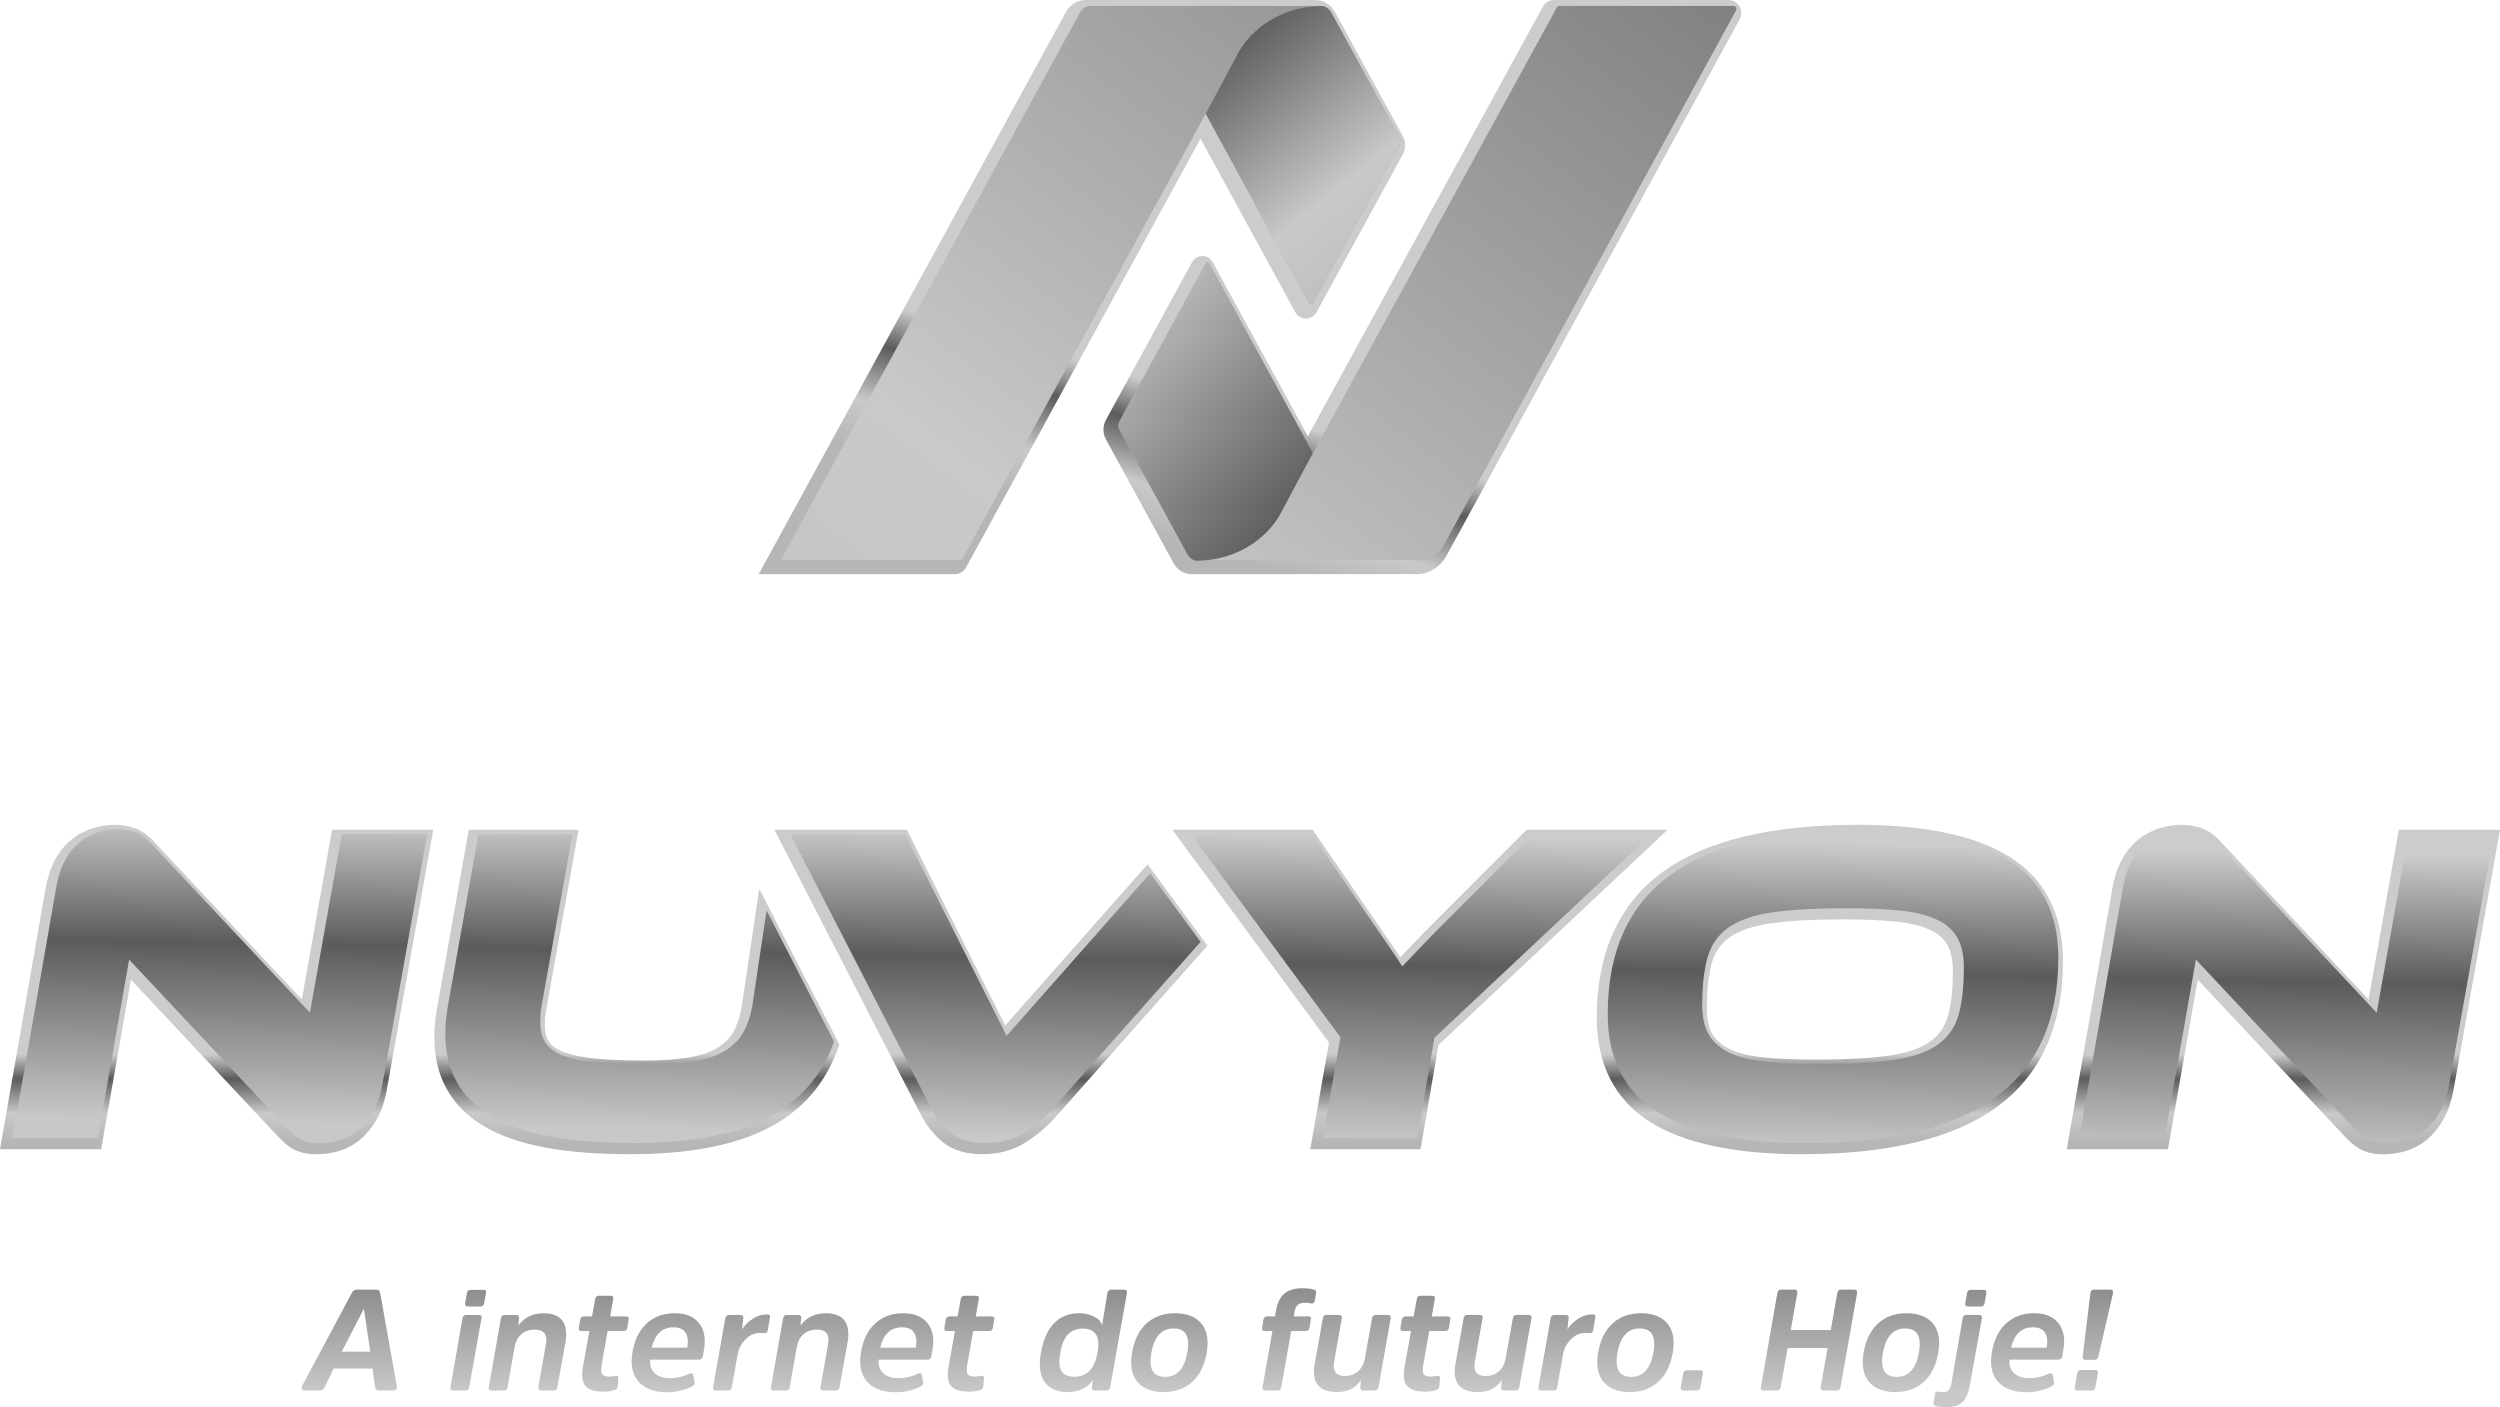 <?xml version="1.0" encoding="UTF-8"?>
<svg xmlns="http://www.w3.org/2000/svg" xmlns:xlink="http://www.w3.org/1999/xlink" id="Layer_2" data-name="Layer 2" viewBox="0 0 1119.84 630.31">
  <defs>
    <style>
      .cls-1 {
        fill: url(#linear-gradient-15);
      }

      .cls-2 {
        fill: url(#linear-gradient-13);
      }

      .cls-3 {
        fill: url(#linear-gradient-28);
      }

      .cls-4 {
        fill: url(#linear-gradient-2);
      }

      .cls-5 {
        fill: url(#linear-gradient-25);
      }

      .cls-6 {
        fill: url(#linear-gradient-10);
      }

      .cls-7 {
        fill: url(#linear-gradient-12);
      }

      .cls-8 {
        fill: url(#linear-gradient-40);
      }

      .cls-9 {
        fill: url(#linear-gradient-27);
      }

      .cls-10 {
        fill: url(#linear-gradient-37);
      }

      .cls-11 {
        fill: url(#linear-gradient-39);
      }

      .cls-12 {
        fill: url(#linear-gradient-26);
      }

      .cls-13 {
        fill: url(#linear-gradient-4);
      }

      .cls-14 {
        fill: url(#linear-gradient-35);
      }

      .cls-15 {
        fill: url(#linear-gradient-30);
      }

      .cls-16 {
        fill: url(#linear-gradient-3);
      }

      .cls-17 {
        fill: url(#linear-gradient-34);
      }

      .cls-18 {
        fill: url(#linear-gradient-5);
      }

      .cls-19 {
        fill: url(#linear-gradient-38);
      }

      .cls-20 {
        fill: url(#linear-gradient-22);
      }

      .cls-21 {
        fill: url(#linear-gradient-24);
      }

      .cls-22 {
        fill: url(#linear-gradient-33);
      }

      .cls-23 {
        fill: url(#linear-gradient-8);
      }

      .cls-24 {
        fill: url(#linear-gradient-14);
      }

      .cls-25 {
        fill: url(#linear-gradient-29);
      }

      .cls-26 {
        fill: url(#linear-gradient-20);
      }

      .cls-27 {
        fill: url(#linear-gradient-17);
      }

      .cls-28 {
        fill: url(#linear-gradient-7);
      }

      .cls-29 {
        fill: url(#linear-gradient-9);
      }

      .cls-30 {
        fill: url(#linear-gradient-11);
      }

      .cls-31 {
        fill: url(#linear-gradient-19);
      }

      .cls-32 {
        fill: url(#linear-gradient-6);
      }

      .cls-33 {
        fill: url(#linear-gradient-36);
      }

      .cls-34 {
        fill: url(#linear-gradient-21);
      }

      .cls-35 {
        fill: url(#linear-gradient-32);
      }

      .cls-36 {
        fill: url(#linear-gradient-41);
      }

      .cls-37 {
        fill: url(#linear-gradient-16);
      }

      .cls-38 {
        fill: url(#linear-gradient);
      }

      .cls-39 {
        fill: url(#linear-gradient-23);
      }

      .cls-40 {
        fill: url(#linear-gradient-31);
      }

      .cls-41 {
        fill: url(#linear-gradient-18);
      }
    </style>
    <linearGradient id="linear-gradient" x1="97.04" y1="472.16" x2="97.04" y2="511.9" gradientUnits="userSpaceOnUse">
      <stop offset="0" stop-color="#ccccca"></stop>
      <stop offset=".28" stop-color="#5b5b59"></stop>
      <stop offset=".67" stop-color="#c9c9c9"></stop>
      <stop offset="1" stop-color="#b6b6b8"></stop>
    </linearGradient>
    <linearGradient id="linear-gradient-2" x1="99.89" y1="364.4" x2="96.04" y2="571.11" xlink:href="#linear-gradient"></linearGradient>
    <linearGradient id="linear-gradient-3" x1="285.27" y1="472.16" x2="285.27" y2="511.9" xlink:href="#linear-gradient"></linearGradient>
    <linearGradient id="linear-gradient-4" x1="288.34" y1="367.92" x2="284.49" y2="574.6" xlink:href="#linear-gradient"></linearGradient>
    <linearGradient id="linear-gradient-5" x1="443.88" y1="472.16" x2="443.88" y2="511.9" xlink:href="#linear-gradient"></linearGradient>
    <linearGradient id="linear-gradient-6" x1="446.42" y1="370.87" x2="442.57" y2="577.55" xlink:href="#linear-gradient"></linearGradient>
    <linearGradient id="linear-gradient-7" x1="636.06" y1="472.16" x2="636.06" y2="511.9" xlink:href="#linear-gradient"></linearGradient>
    <linearGradient id="linear-gradient-8" x1="636.52" y1="374.4" x2="632.66" y2="581.11" xlink:href="#linear-gradient"></linearGradient>
    <linearGradient id="linear-gradient-9" x1="819.66" y1="472.16" x2="819.66" y2="511.9" xlink:href="#linear-gradient"></linearGradient>
    <linearGradient id="linear-gradient-10" x1="822.27" y1="377.87" x2="818.41" y2="584.56" xlink:href="#linear-gradient"></linearGradient>
    <linearGradient id="linear-gradient-11" x1="1022.8" y1="472.16" x2="1022.8" y2="511.9" xlink:href="#linear-gradient"></linearGradient>
    <linearGradient id="linear-gradient-12" x1="1025.34" y1="381.64" x2="1021.48" y2="588.36" xlink:href="#linear-gradient"></linearGradient>
    <linearGradient id="linear-gradient-13" x1="607.86" y1="198.17" x2="589.09" y2="261.81" xlink:href="#linear-gradient"></linearGradient>
    <linearGradient id="linear-gradient-14" x1="1105.84" y1="-498.95" x2="236.92" y2="654.5" xlink:href="#linear-gradient"></linearGradient>
    <linearGradient id="linear-gradient-15" x1="484.61" y1="161.82" x2="465.84" y2="225.47" xlink:href="#linear-gradient"></linearGradient>
    <linearGradient id="linear-gradient-16" x1="1016.03" y1="-566.61" x2="147.11" y2="586.85" xlink:href="#linear-gradient"></linearGradient>
    <linearGradient id="linear-gradient-17" x1="512.23" y1="-28.14" x2="645.63" y2="138.37" xlink:href="#linear-gradient"></linearGradient>
    <linearGradient id="linear-gradient-18" x1="487.09" y1="138.23" x2="838.36" y2="457.02" xlink:href="#linear-gradient"></linearGradient>
    <linearGradient id="linear-gradient-19" x1="156.5" y1="474.8" x2="156.5" y2="698.01" xlink:href="#linear-gradient"></linearGradient>
    <linearGradient id="linear-gradient-20" x1="209.76" y1="474.8" x2="209.76" y2="698.01" xlink:href="#linear-gradient"></linearGradient>
    <linearGradient id="linear-gradient-21" x1="236.24" y1="474.8" x2="236.24" y2="698.01" xlink:href="#linear-gradient"></linearGradient>
    <linearGradient id="linear-gradient-22" x1="270.46" y1="474.8" x2="270.46" y2="698.01" xlink:href="#linear-gradient"></linearGradient>
    <linearGradient id="linear-gradient-23" x1="299.32" y1="474.8" x2="299.32" y2="698.01" xlink:href="#linear-gradient"></linearGradient>
    <linearGradient id="linear-gradient-24" x1="332.17" y1="474.8" x2="332.17" y2="698.01" xlink:href="#linear-gradient"></linearGradient>
    <linearGradient id="linear-gradient-25" x1="362.62" y1="474.8" x2="362.62" y2="698.01" xlink:href="#linear-gradient"></linearGradient>
    <linearGradient id="linear-gradient-26" x1="401.68" y1="474.8" x2="401.68" y2="698.01" xlink:href="#linear-gradient"></linearGradient>
    <linearGradient id="linear-gradient-27" x1="434.22" y1="474.8" x2="434.22" y2="698.01" xlink:href="#linear-gradient"></linearGradient>
    <linearGradient id="linear-gradient-28" x1="485.3" y1="474.8" x2="485.3" y2="698.01" xlink:href="#linear-gradient"></linearGradient>
    <linearGradient id="linear-gradient-29" x1="523.79" y1="474.8" x2="523.79" y2="698.01" xlink:href="#linear-gradient"></linearGradient>
    <linearGradient id="linear-gradient-30" x1="577.44" y1="474.8" x2="577.44" y2="698.01" xlink:href="#linear-gradient"></linearGradient>
    <linearGradient id="linear-gradient-31" x1="605.78" y1="474.8" x2="605.78" y2="698.01" xlink:href="#linear-gradient"></linearGradient>
    <linearGradient id="linear-gradient-32" x1="638.5" y1="474.8" x2="638.5" y2="698.01" xlink:href="#linear-gradient"></linearGradient>
    <linearGradient id="linear-gradient-33" x1="668.84" y1="474.8" x2="668.84" y2="698.01" xlink:href="#linear-gradient"></linearGradient>
    <linearGradient id="linear-gradient-34" x1="701.88" y1="474.8" x2="701.88" y2="698.01" xlink:href="#linear-gradient"></linearGradient>
    <linearGradient id="linear-gradient-35" x1="732.57" y1="474.8" x2="732.57" y2="698.01" xlink:href="#linear-gradient"></linearGradient>
    <linearGradient id="linear-gradient-36" x1="757.84" y1="474.8" x2="757.84" y2="698.01" xlink:href="#linear-gradient"></linearGradient>
    <linearGradient id="linear-gradient-37" x1="810.3" y1="474.8" x2="810.3" y2="698.01" xlink:href="#linear-gradient"></linearGradient>
    <linearGradient id="linear-gradient-38" x1="851.5" y1="474.8" x2="851.5" y2="698.01" xlink:href="#linear-gradient"></linearGradient>
    <linearGradient id="linear-gradient-39" x1="877.91" y1="474.8" x2="877.91" y2="698.01" xlink:href="#linear-gradient"></linearGradient>
    <linearGradient id="linear-gradient-40" x1="908.24" y1="474.8" x2="908.24" y2="698.01" xlink:href="#linear-gradient"></linearGradient>
    <linearGradient id="linear-gradient-41" x1="937.94" y1="474.8" x2="937.94" y2="698.01" xlink:href="#linear-gradient"></linearGradient>
  </defs>
  <g id="Layer_1-2" data-name="Layer 1">
    <g>
      <g>
        <path class="cls-38" d="M141.2,517.04c-2.99,0-5.73-.51-8.17-1.51-2.81-1.16-5.75-3.44-8.98-6.97l-65.4-69.75-13.34,75.98H0l20.45-117.02c.88-4.85,2.3-9.1,4.23-12.66,1.98-3.64,4.43-6.66,7.28-8.98,2.8-2.28,5.96-4,9.37-5.09,3.33-1.05,6.76-1.58,10.22-1.58,2.95,0,5.93.51,8.86,1.51,3.2,1.1,6.29,3.39,9.44,7.01l65.36,69.71,13.54-76h45.33l-20.88,116.82c-.88,4.84-2.35,9.11-4.36,12.69-2.03,3.61-4.45,6.62-7.17,8.97-2.79,2.41-5.94,4.17-9.36,5.26-3.29,1.04-6.63,1.58-9.92,1.59-.4.02-.79.03-1.18.03Z"></path>
        <path class="cls-4" d="M153.08,373.67l-14.25,79.97-70.2-74.87c-2.72-3.12-5.36-5.12-7.93-6-2.58-.88-5.16-1.32-7.73-1.32-3.12,0-6.18.48-9.16,1.42-2.99.96-5.74,2.44-8.24,4.48-2.51,2.04-4.65,4.68-6.41,7.93-1.77,3.26-3.05,7.12-3.86,11.6l-19.74,112.93h38.25l14.03-79.97,70.2,74.87c2.85,3.12,5.42,5.15,7.73,6.1,2.31.95,4.96,1.36,7.94,1.22,2.98,0,5.97-.48,8.95-1.43,2.98-.94,5.69-2.47,8.14-4.57,2.44-2.1,4.57-4.79,6.41-8.04,1.83-3.26,3.16-7.13,3.97-11.6l20.14-112.73h-38.25Z"></path>
        <path class="cls-16" d="M282.29,517.01c-30.12,0-51.65-4.16-65.8-12.71-14.55-8.77-21.93-22.1-21.93-39.61,0-4.26.43-8.78,1.27-13.43l14.15-79.57h49.2l-14.56,80.81c-.25,1.32-.4,2.55-.46,3.65-.07,1.22-.11,2.29-.11,3.26,0,2.85.58,5.25,1.73,7.13,1.1,1.79,3.14,3.31,6.08,4.5,3.37,1.37,7.98,2.38,13.71,3.01,5.92.66,13.59,1,22.82,1,7.91,0,14.66-.46,20.07-1.37,5.15-.86,9.43-2.28,12.74-4.24,3.13-1.84,5.55-4.22,7.21-7.09,1.75-3.02,3.01-6.73,3.75-11.05l7.94-53.17,35.88,69.77-.51,1.42c-11.67,32.53-41.28,47.68-93.18,47.68Z"></path>
        <path class="cls-13" d="M343.37,407.83l-6.35,42.55c-.81,4.74-2.2,8.82-4.17,12.21s-4.78,6.17-8.45,8.33c-3.67,2.17-8.32,3.75-13.94,4.68-5.63.95-12.51,1.42-20.65,1.42-9.37,0-17.1-.33-23.2-1.02-6.1-.67-10.98-1.76-14.65-3.25-3.67-1.49-6.24-3.47-7.73-5.91-1.49-2.44-2.24-5.42-2.24-8.95,0-1.09.04-2.24.11-3.46.07-1.21.24-2.58.52-4.07l13.82-76.7h-42.12l-13.64,76.7c-.81,4.47-1.21,8.75-1.21,12.81,0,16.29,6.74,28.49,20.25,36.62,13.49,8.15,34.83,12.21,63.99,12.21,49.64,0,78.66-14.02,89.9-45.38l-30.24-58.81Z"></path>
        <path class="cls-18" d="M440.11,517.01c-7.29,0-13.15-1.72-17.43-5.12-4.02-3.21-7.34-7.24-9.87-11.97l-65.92-128.22h59.34l44.04,87.65,63.76-72.2,26.83,36.45-68.25,77c-3.79,4.21-8.28,7.98-13.35,11.2-5.45,3.46-11.89,5.21-19.17,5.21Z"></path>
        <path class="cls-32" d="M515.21,391.18l-64.32,72.83-45.39-90.33h-51.48l63.28,123.1c2.31,4.33,5.3,7.96,8.96,10.88,3.67,2.91,8.75,4.36,15.26,4.36s12.4-1.56,17.29-4.67c4.88-3.11,9.07-6.65,12.61-10.58l66.38-74.89-22.6-30.7Z"></path>
        <path class="cls-28" d="M586.91,514.78l8.39-47.79-70.14-95.3h62.84l27.09,39.36c.83,1.23,1.93,2.84,3.34,4.86,1.43,2.05,2.87,4.13,4.3,6.24,0,0,4.37,6.45,4.51,6.67,1.28-1.33,2.72-2.85,4.3-4.54,3.13-3.34,7.71-8.02,13.62-13.92l38.66-38.67h63.15l-102.62,96.38-8.04,46.72h-49.4Z"></path>
        <path class="cls-23" d="M686.68,373.67l-37.64,37.65c-5.97,5.97-10.48,10.57-13.53,13.83-3.05,3.26-5.52,5.84-7.42,7.73-.54-.94-1.46-2.37-2.75-4.27s-2.64-3.9-4.06-6.01c-1.43-2.1-2.85-4.17-4.28-6.2-1.43-2.04-2.54-3.67-3.35-4.88l-26.05-37.85h-54.12l66.94,90.95-7.93,45.18h42.32l7.74-44.97,97.05-91.16h-52.91Z"></path>
        <path class="cls-29" d="M807.25,517.02c-30.11,0-53.09-4.9-68.3-14.58-15.72-9.99-23.69-25.7-23.69-46.69,0-28.99,9.93-50.92,29.51-65.18,19.24-14.01,48.61-21.12,87.3-21.12,30.11,0,53.09,4.87,68.3,14.47,15.72,9.93,23.7,25.61,23.7,46.59,0,28.99-9.93,50.95-29.51,65.27-19.24,14.08-48.61,21.22-87.31,21.22ZM825.76,411.82c-13.47,0-24.46.6-32.67,1.8-7.84,1.14-13.94,3.2-18.15,6.12-4.04,2.82-6.69,6.56-8.1,11.44-1.52,5.26-2.3,12.16-2.3,20.5,0,4.91.86,8.82,2.55,11.63,1.67,2.78,4.31,5.02,7.85,6.67,3.84,1.8,8.91,3.03,15.07,3.66,6.43.66,14.28,1,23.34,1,13.47,0,24.5-.6,32.77-1.8,7.89-1.14,14.03-3.2,18.25-6.13,4.04-2.82,6.69-6.53,8.1-11.34,1.53-5.21,2.3-12.14,2.3-20.59,0-4.78-.84-8.68-2.5-11.6-1.61-2.84-4.16-5.03-7.78-6.69-3.91-1.8-9.05-3.03-15.28-3.67-6.5-.66-14.39-1-23.45-1Z"></path>
        <path class="cls-6" d="M899.93,385.37c-14.72-9.29-36.87-13.93-66.44-13.93-38.12,0-66.53,6.81-85.25,20.45-18.72,13.63-28.08,34.42-28.08,62.36,0,19.8,7.36,34.39,22.08,43.75,14.71,9.36,36.86,14.03,66.43,14.03,38.12,0,66.53-6.85,85.25-20.55,18.72-13.7,28.08-34.52,28.08-62.46,0-19.8-7.36-34.36-22.07-43.65ZM877.24,454.85c-1.63,5.57-4.79,9.97-9.46,13.23-4.68,3.25-11.26,5.49-19.74,6.71-8.48,1.22-19.57,1.83-33.27,1.83-9.22,0-17.12-.34-23.7-1.02-6.58-.68-11.97-2-16.18-3.97-4.2-1.96-7.32-4.64-9.36-8.04-2.04-3.39-3.05-7.87-3.05-13.42,0-8.68.81-15.84,2.44-21.47,1.63-5.63,4.79-10.07,9.46-13.33,4.68-3.26,11.23-5.49,19.64-6.71,8.41-1.22,19.47-1.83,33.17-1.83,9.22,0,17.16.34,23.8,1.02,6.65.68,12.11,2,16.38,3.97,4.27,1.96,7.39,4.68,9.36,8.14,1.96,3.45,2.95,7.9,2.95,13.32,0,8.82-.81,16.01-2.44,21.57Z"></path>
        <path class="cls-30" d="M1066.97,517.04c-2.99,0-5.74-.51-8.16-1.51-2.82-1.16-5.76-3.44-8.98-6.97l-65.39-69.75-13.34,75.98h-45.32l20.45-117.01c.88-4.86,2.31-9.11,4.23-12.66,1.98-3.65,4.43-6.67,7.28-8.98,2.81-2.28,5.96-4,9.37-5.09,3.33-1.05,6.76-1.58,10.22-1.58,2.95,0,5.93.51,8.86,1.51,3.2,1.09,6.28,3.39,9.43,7.01l65.36,69.71,13.54-76h45.33l-20.88,116.82c-.88,4.85-2.35,9.12-4.36,12.69-2.01,3.59-4.43,6.6-7.17,8.97-2.8,2.41-5.95,4.18-9.36,5.26-3.28,1.04-6.62,1.58-9.92,1.59-.4.02-.79.03-1.18.03Z"></path>
        <path class="cls-7" d="M1078.85,373.67l-14.25,79.97-70.2-74.87c-2.72-3.12-5.35-5.12-7.93-6-2.58-.88-5.16-1.32-7.73-1.32-3.12,0-6.18.48-9.16,1.42-2.99.96-5.74,2.44-8.24,4.48-2.51,2.04-4.65,4.68-6.41,7.93-1.77,3.26-3.05,7.12-3.86,11.6l-19.74,112.93h38.25l14.04-79.97,70.19,74.87c2.85,3.12,5.43,5.15,7.74,6.1,2.3.95,4.95,1.36,7.93,1.22,2.98,0,5.97-.48,8.95-1.43,2.98-.94,5.69-2.47,8.14-4.57,2.44-2.1,4.58-4.79,6.41-8.04,1.83-3.26,3.16-7.13,3.97-11.6l20.14-112.73h-38.25Z"></path>
      </g>
      <g>
        <path class="cls-2" d="M533.77,257.19c-3.33,0-6.41-1.85-8.04-4.83l-30.35-55.54c-1.47-2.69-1.47-6.04,0-8.73l38.6-70.69c.92-1.69,2.68-2.74,4.6-2.74s3.68,1.05,4.6,2.74l42.65,78L691.11,2.99c1.01-1.85,2.94-2.99,5.02-2.99h78.12c2.03,0,3.87,1.05,4.92,2.82,1.05,1.77,1.09,4,.1,5.81l-131.4,240.43c-2.74,5.01-7.89,8.13-13.44,8.13h-100.68Z"></path>
        <path class="cls-24" d="M697.38,3.32l-109.24,199.6-46.59-85.21c-.29-.53-1.01-.53-1.3,0l-38.6,70.69c-.75,1.37-.75,3.05,0,4.42l30.35,55.54c.84,1.54,2.4,2.49,4.09,2.49h100.68c3.91,0,7.53-2.21,9.49-5.79L777.65,4.64c.48-.88-.12-1.97-1.08-1.97h-78.12c-.44,0-.85.25-1.08.66Z"></path>
        <path class="cls-1" d="M339.85,257.19L477.52,5.28c1.78-3.25,5.14-5.28,8.76-5.28h102.88c3.62,0,6.98,2.02,8.76,5.28l30.49,55.8c1.34,2.45,1.34,5.51,0,7.96l-38.69,70.83c-.95,1.75-2.77,2.83-4.75,2.83s-3.8-1.08-4.75-2.83l-42.46-77.75-105.06,192.13c-.98,1.8-2.87,2.93-4.91,2.93h-87.93Z"></path>
        <path class="cls-37" d="M588.09,135.88l38.69-70.83c.62-1.13.62-2.52,0-3.65l-30.48-55.8c-.99-1.82-2.83-2.94-4.82-2.94h-102.88c-1.99,0-3.82,1.12-4.82,2.94l-134.03,245.26h80.34c.4,0,.77-.23.97-.59l109.01-199.35,46.41,84.97c.36.65,1.25.65,1.61,0Z"></path>
        <path class="cls-27" d="M626.79,65.03l-38.68,70.86c-.36.66-1.25.63-1.61,0l-40.56-74.23-5.86-10.75s11.79-21.91,14.55-27.17c3.72-7.03,15.51-20.77,37.6-21.04h.03c1.68.28,3.19,1.32,4.05,2.89l6.85,12.56,23.64,43.27c.63,1.11.63,2.5,0,3.62Z"></path>
        <path class="cls-41" d="M501.39,188.85l38.68-70.86c.36-.66,1.25-.63,1.61,0l40.56,74.23,5.86,10.75s-11.79,21.91-14.55,27.17c-3.72,7.03-15.51,20.77-37.6,21.04h-.03c-1.68-.28-3.19-1.32-4.05-2.89l-6.85-12.56-23.64-43.27c-.63-1.11-.63-2.5,0-3.62Z"></path>
      </g>
    </g>
    <g>
      <path class="cls-31" d="M160.18,577.65h8.08c.67,0,1.14.11,1.43.33.29.22.48.57.57,1.04l7.51,41.94c.09.54,0,1-.28,1.36s-.68.54-1.23.54h-6.46c-1.05,0-1.65-.47-1.79-1.41l-1.13-8.42h-17.43l-4.03,8.4c-.55.95-1.28,1.43-2.2,1.43h-6.8c-.55,0-.92-.21-1.12-.62-.2-.41-.17-.92.09-1.54l22.41-41.94c.52-.75,1.31-1.12,2.36-1.12ZM153.09,605.46h12.78l-2.83-18.94h-.19l-9.76,18.94Z"></path>
      <path class="cls-26" d="M215.73,590.16l-5.55,31.22c-.17.99-.72,1.49-1.66,1.49h-5.48c-1.02,0-1.45-.49-1.27-1.48l5.41-30.93c.17-.95.73-1.43,1.69-1.43h5.64c.99,0,1.4.38,1.23,1.14ZM217.76,578.77l-.81,4.54c-.13,1.28-.69,1.92-1.67,1.92h-5.65c-.99,0-1.41-.49-1.28-1.48l.78-4.49c.17-.98.73-1.47,1.67-1.47h5.67c.99,0,1.42.33,1.29.99Z"></path>
      <path class="cls-34" d="M253.27,601.35l-3.6,20.04c-.17.99-.73,1.48-1.67,1.48h-5.52c-1.03,0-1.48-.49-1.35-1.48l3.37-19.08c.15-.77.23-1.5.23-2.18,0-3.04-1.73-4.55-5.2-4.55-2.42,0-4.42.69-5.99,2.08-1.58,1.39-2.58,3.28-3.01,5.67l-3.18,18.05c-.17.99-.72,1.49-1.66,1.49h-5.48c-1.02,0-1.45-.49-1.27-1.48l5.45-30.89c.17-.98.73-1.48,1.67-1.48h5.07c.51,0,.88.12,1.09.35.21.24.3.55.26.93l-.26,3.34c2.78-3.6,6.53-5.39,11.24-5.39,6.76,0,10.15,3.17,10.15,9.5,0,1.33-.11,2.53-.32,3.6Z"></path>
      <path class="cls-20" d="M279.3,596.21h-7.13l-2.75,15.59c-.07.77-.1,1.44-.1,2,0,1.07.29,1.82.87,2.22.58.41,1.55.61,2.92.61.43,0,.94-.05,1.54-.16.6-.11,1.01-.16,1.22-.16.43-.04.74.04.93.26.19.21.25.56.16,1.03l-.26,3.6c-.04.69-.54,1.18-1.48,1.48-1.5.47-3.15.71-4.95.71-3.21,0-5.6-.59-7.16-1.77-1.56-1.18-2.34-3.09-2.34-5.75,0-1.24.11-2.4.32-3.47l2.92-16.18h-3.47c-1.03,0-1.46-.49-1.28-1.48l.64-3.6c.17-.98.73-1.48,1.67-1.48h3.62l1.43-7.9c.17-.9.74-1.35,1.72-1.35h5.09c1.02,0,1.44.45,1.27,1.34l-1.39,7.91h7.06c1.07,0,1.48.49,1.22,1.48l-.58,3.6c-.17.99-.75,1.48-1.73,1.48Z"></path>
      <path class="cls-39" d="M300.09,617.34c2.95,0,5.86-.66,8.73-1.99,1.03-.47,1.63-.17,1.8.9l.58,3.02c.08.69-.34,1.31-1.28,1.86-3.55,1.67-7.24,2.51-11.05,2.51-5.01,0-8.92-1.21-11.72-3.63-2.8-2.42-4.21-5.85-4.21-10.31,0-1.24.13-2.61.39-4.11.94-5.52,3.07-9.79,6.39-12.81,3.32-3.02,7.48-4.53,12.49-4.53,4.28,0,7.6,1.13,9.95,3.4,2.35,2.27,3.53,5.33,3.53,9.18,0,1.33-.11,2.51-.32,3.53l-.51,3.15c-.17,1.03-.77,1.54-1.8,1.54h-21.83c-.04.21-.06.54-.06.96.04,2.27.84,4.06,2.41,5.36,1.56,1.31,3.73,1.96,6.52,1.96ZM301.76,594.54c-5.1,0-8.37,3.04-9.83,9.12h15.93l.06-.39c.13-.81.19-1.63.19-2.44,0-1.97-.54-3.51-1.61-4.62-1.07-1.11-2.65-1.67-4.75-1.67Z"></path>
      <path class="cls-21" d="M326.61,589.02h5.07c.94,0,1.37.45,1.28,1.35l-.58,5.07c1.07-1.71,2.62-3.25,4.66-4.62,2.03-1.37,4.29-2.05,6.78-2.05.9,0,1.26.43,1.09,1.28l-1.03,5.97c-.17.77-.66,1.16-1.48,1.16-.17,0-.47-.02-.9-.06-.43-.04-.81-.06-1.16-.06-2.35,0-4.47.94-6.35,2.82-1.88,1.88-3.06,4.13-3.55,6.73l-2.61,14.78c-.13.99-.66,1.49-1.59,1.49h-5.48c-1.06,0-1.51-.49-1.34-1.48l5.45-30.89c.17-.98.75-1.48,1.73-1.48Z"></path>
      <path class="cls-5" d="M379.66,601.35l-3.6,20.04c-.17.99-.73,1.48-1.67,1.48h-5.52c-1.03,0-1.48-.49-1.35-1.48l3.37-19.08c.15-.77.23-1.5.23-2.18,0-3.04-1.73-4.55-5.2-4.55-2.42,0-4.42.69-5.99,2.08-1.58,1.39-2.58,3.28-3.01,5.67l-3.18,18.05c-.17.99-.72,1.49-1.66,1.49h-5.48c-1.02,0-1.45-.49-1.27-1.48l5.45-30.89c.17-.98.73-1.48,1.67-1.48h5.07c.51,0,.88.12,1.09.35.21.24.3.55.26.93l-.26,3.34c2.78-3.6,6.53-5.39,11.24-5.39,6.76,0,10.15,3.17,10.15,9.5,0,1.33-.11,2.53-.32,3.6Z"></path>
      <path class="cls-12" d="M402.45,617.34c2.95,0,5.86-.66,8.73-1.99,1.03-.47,1.63-.17,1.8.9l.58,3.02c.08.69-.34,1.31-1.28,1.86-3.55,1.67-7.24,2.51-11.05,2.51-5.01,0-8.92-1.21-11.72-3.63-2.8-2.42-4.21-5.85-4.21-10.31,0-1.24.13-2.61.39-4.11.94-5.52,3.07-9.79,6.39-12.81,3.32-3.02,7.48-4.53,12.49-4.53,4.28,0,7.6,1.13,9.95,3.4,2.35,2.27,3.53,5.33,3.53,9.18,0,1.33-.11,2.51-.32,3.53l-.51,3.15c-.17,1.03-.77,1.54-1.8,1.54h-21.83c-.04.21-.06.54-.06.96.04,2.27.84,4.06,2.41,5.36,1.56,1.31,3.73,1.96,6.52,1.96ZM404.12,594.54c-5.1,0-8.37,3.04-9.83,9.12h15.93l.06-.39c.13-.81.19-1.63.19-2.44,0-1.97-.54-3.51-1.61-4.62-1.07-1.11-2.65-1.67-4.75-1.67Z"></path>
      <path class="cls-9" d="M443.06,596.21h-7.13l-2.75,15.59c-.07.77-.1,1.44-.1,2,0,1.07.29,1.82.87,2.22.58.41,1.55.61,2.92.61.43,0,.94-.05,1.54-.16.6-.11,1.01-.16,1.22-.16.43-.04.74.04.93.26.19.21.25.56.16,1.03l-.26,3.6c-.04.69-.54,1.18-1.48,1.48-1.5.47-3.15.71-4.95.71-3.21,0-5.6-.59-7.16-1.77-1.56-1.18-2.34-3.09-2.34-5.75,0-1.24.11-2.4.32-3.47l2.92-16.18h-3.47c-1.03,0-1.46-.49-1.28-1.48l.64-3.6c.17-.98.73-1.48,1.67-1.48h3.62l1.43-7.9c.17-.9.74-1.35,1.72-1.35h5.09c1.02,0,1.44.45,1.27,1.34l-1.39,7.91h7.06c1.07,0,1.48.49,1.22,1.48l-.58,3.6c-.17.99-.75,1.48-1.73,1.48Z"></path>
      <path class="cls-3" d="M489.02,621.64l.58-3.48c-2.58,3.61-6.37,5.41-11.36,5.41-3.92,0-6.97-1.07-9.17-3.21-2.2-2.14-3.29-5.27-3.29-9.38,0-1.71.17-3.4.52-5.07,1.03-5.86,3-10.28,5.89-13.23,2.89-2.95,6.6-4.43,11.13-4.43,2.41,0,4.61.48,6.6,1.43,1.98.95,3.23,2.27,3.75,3.96l2.41-14.57c.17-.94.74-1.41,1.71-1.41h5.65c1.05,0,1.51.48,1.38,1.44l-7.53,42.32c-.17.97-.74,1.45-1.7,1.45h-5.18c-.92,0-1.38-.41-1.38-1.22ZM491.62,605.93c.26-1.37.39-2.59.39-3.67,0-4.76-2.32-7.14-6.96-7.14-2.73,0-4.94.85-6.61,2.54-1.67,1.69-2.83,4.44-3.48,8.25-.3,1.8-.46,3.13-.46,3.98,0,4.54,2.24,6.81,6.7,6.81,5.68,0,9.15-3.59,10.41-10.77Z"></path>
      <path class="cls-25" d="M521.26,623.57c-4.54,0-8.1-1.16-10.69-3.47-2.59-2.31-3.88-5.65-3.88-10.02,0-1.28.13-2.7.39-4.24,1.03-5.74,3.21-10.1,6.55-13.1,3.34-3,7.58-4.5,12.72-4.5,4.54,0,8.1,1.16,10.69,3.47,2.59,2.31,3.89,5.65,3.89,10.02,0,1.28-.13,2.7-.39,4.24-1.03,5.74-3.21,10.1-6.55,13.1-3.34,3-7.58,4.5-12.72,4.5ZM521.9,616.76c5.31,0,8.63-3.62,9.95-10.85.26-1.41.39-2.67.39-3.79,0-4.71-2.18-7.06-6.55-7.06-5.31,0-8.63,3.62-9.95,10.85-.26,1.41-.39,2.68-.39,3.79,0,4.71,2.18,7.06,6.55,7.06Z"></path>
      <path class="cls-15" d="M579.53,589.66h6.42c1.07,0,1.48.49,1.22,1.48l-.58,3.6c-.17.99-.75,1.48-1.73,1.48h-6.49l-4.46,25.31c-.17.89-.73,1.34-1.68,1.34h-5.37c-1.08,0-1.53-.45-1.36-1.35l4.46-25.3h-3.4c-.99,0-1.39-.49-1.22-1.48l.58-3.6c.17-.98.73-1.48,1.67-1.48h3.53l.47-2.69c.6-3.43,1.85-5.93,3.74-7.52,1.89-1.59,4.53-2.38,7.91-2.38,2.48,0,4.28.21,5.39.64.77.22,1.07.71.9,1.48l-.58,3.28c-.13,1.03-.62,1.5-1.48,1.41-1.07-.21-2.08-.32-3.02-.32-1.37,0-2.41.31-3.11.93-.71.62-1.19,1.64-1.44,3.06l-.37,2.1Z"></path>
      <path class="cls-40" d="M588.88,610.98l3.68-20.48c.13-.99.68-1.48,1.67-1.48h5.52c1.03,0,1.46.49,1.28,1.48l-3.39,19.2c-.15.77-.23,1.5-.23,2.18,0,2.99,1.67,4.49,5.01,4.49,2.29,0,4.24-.68,5.84-2.05,1.6-1.37,2.62-3.2,3.05-5.51l3.29-18.3c.13-1,.67-1.5,1.64-1.5h5.44c1.01,0,1.44.49,1.26,1.47l-5.45,30.89c-.17.99-.73,1.48-1.67,1.48h-5.14c-.9,0-1.35-.41-1.35-1.22l.32-3.47c-2.35,3.6-5.93,5.39-10.72,5.39-6.94,0-10.4-3.06-10.4-9.18,0-.9.11-2.03.32-3.4Z"></path>
      <path class="cls-35" d="M647.34,596.21h-7.13l-2.75,15.59c-.07.77-.1,1.44-.1,2,0,1.07.29,1.82.87,2.22.58.41,1.55.61,2.92.61.43,0,.94-.05,1.54-.16.6-.11,1.01-.16,1.22-.16.43-.04.74.04.93.26.19.21.25.56.16,1.03l-.26,3.6c-.04.69-.54,1.18-1.48,1.48-1.5.47-3.15.71-4.95.71-3.21,0-5.6-.59-7.16-1.77-1.56-1.18-2.34-3.09-2.34-5.75,0-1.24.11-2.4.32-3.47l2.92-16.18h-3.47c-1.03,0-1.46-.49-1.28-1.48l.64-3.6c.17-.98.73-1.48,1.67-1.48h3.62l1.43-7.9c.17-.9.74-1.35,1.72-1.35h5.09c1.02,0,1.44.45,1.27,1.34l-1.4,7.91h7.06c1.07,0,1.48.49,1.22,1.48l-.58,3.6c-.17.99-.75,1.48-1.73,1.48Z"></path>
      <path class="cls-22" d="M651.94,610.98l3.68-20.48c.13-.99.68-1.48,1.67-1.48h5.52c1.03,0,1.46.49,1.28,1.48l-3.39,19.2c-.15.77-.23,1.5-.23,2.18,0,2.99,1.67,4.49,5.01,4.49,2.29,0,4.24-.68,5.84-2.05,1.6-1.37,2.62-3.2,3.05-5.51l3.29-18.3c.13-1,.67-1.5,1.64-1.5h5.44c1.01,0,1.44.49,1.26,1.47l-5.44,30.89c-.17.99-.73,1.48-1.67,1.48h-5.14c-.9,0-1.35-.41-1.35-1.22l.32-3.47c-2.36,3.6-5.93,5.39-10.72,5.39-6.94,0-10.4-3.06-10.4-9.18,0-.9.11-2.03.32-3.4Z"></path>
      <path class="cls-17" d="M696.32,589.02h5.07c.94,0,1.37.45,1.28,1.35l-.58,5.07c1.07-1.71,2.62-3.25,4.66-4.62,2.03-1.37,4.29-2.05,6.78-2.05.9,0,1.26.43,1.09,1.28l-1.03,5.97c-.17.77-.66,1.16-1.48,1.16-.17,0-.47-.02-.9-.06-.43-.04-.81-.06-1.16-.06-2.35,0-4.47.94-6.35,2.82-1.88,1.88-3.06,4.13-3.55,6.73l-2.61,14.78c-.13.99-.66,1.49-1.59,1.49h-5.48c-1.06,0-1.51-.49-1.34-1.48l5.45-30.89c.17-.98.75-1.48,1.73-1.48Z"></path>
      <path class="cls-14" d="M730.03,623.57c-4.54,0-8.1-1.16-10.69-3.47-2.59-2.31-3.89-5.65-3.89-10.02,0-1.28.13-2.7.39-4.24,1.03-5.74,3.21-10.1,6.55-13.1,3.34-3,7.58-4.5,12.72-4.5,4.54,0,8.1,1.16,10.69,3.47,2.59,2.31,3.88,5.65,3.88,10.02,0,1.28-.13,2.7-.39,4.24-1.03,5.74-3.21,10.1-6.55,13.1-3.34,3-7.58,4.5-12.71,4.5ZM730.67,616.76c5.31,0,8.63-3.62,9.96-10.85.26-1.41.38-2.67.38-3.79,0-4.71-2.18-7.06-6.55-7.06-5.31,0-8.63,3.62-9.95,10.85-.26,1.41-.39,2.68-.39,3.79,0,4.71,2.18,7.06,6.55,7.06Z"></path>
      <path class="cls-33" d="M752.89,621.38l1.09-6.17c.17-.94.77-1.41,1.8-1.41h5.65c1.07,0,1.52.47,1.35,1.41l-1.09,6.17c-.17.99-.71,1.48-1.61,1.48h-5.91c-1.03,0-1.46-.49-1.28-1.48Z"></path>
      <path class="cls-10" d="M815.57,621.26l3.07-17.4h-17.91l-3.07,17.39c-.17,1.08-.77,1.62-1.79,1.62h-5.74c-1.15,0-1.6-.53-1.34-1.61l7.35-42.07c.17-1.02.77-1.53,1.79-1.53h5.81c1.07,0,1.51.51,1.34,1.53l-2.92,16.58h17.91l2.92-16.57c.17-1.02.76-1.53,1.78-1.53h5.77c1.02,0,1.46.51,1.33,1.51l-7.42,42.07c-.17,1.08-.74,1.63-1.71,1.63h-5.77c-1.1,0-1.57-.53-1.39-1.61Z"></path>
      <path class="cls-19" d="M848.96,623.57c-4.54,0-8.1-1.16-10.69-3.47-2.59-2.31-3.89-5.65-3.89-10.02,0-1.28.13-2.7.39-4.24,1.03-5.74,3.21-10.1,6.55-13.1,3.34-3,7.58-4.5,12.72-4.5,4.54,0,8.1,1.16,10.69,3.47,2.59,2.31,3.88,5.65,3.88,10.02,0,1.28-.13,2.7-.39,4.24-1.03,5.74-3.21,10.1-6.55,13.1-3.34,3-7.58,4.5-12.71,4.5ZM849.6,616.76c5.31,0,8.63-3.62,9.96-10.85.26-1.41.38-2.67.38-3.79,0-4.71-2.18-7.06-6.55-7.06-5.31,0-8.63,3.62-9.95,10.85-.26,1.41-.39,2.68-.39,3.79,0,4.71,2.18,7.06,6.55,7.06Z"></path>
      <path class="cls-11" d="M874.07,619.84l5.08-29.34c.17-.99.74-1.49,1.7-1.49h5.67c1,0,1.41.49,1.24,1.47l-5.42,30.18c-.6,3.43-1.69,5.89-3.27,7.39-1.58,1.5-3.95,2.25-7.12,2.25-2.18,0-3.81-.15-4.88-.45-.81-.3-1.16-.81-1.03-1.54l.71-3.72c.04-.94.54-1.35,1.48-1.22.09,0,.42.03.99.1.58.06,1.04.1,1.38.1,1.84,0,3-1.24,3.47-3.72ZM889.77,579.25l-.8,4.48c-.13,1-.71,1.5-1.74,1.5h-5.68c-.99,0-1.4-.5-1.23-1.49l.78-4.49c.17-.98.73-1.47,1.67-1.47h5.72c.99,0,1.41.49,1.28,1.47Z"></path>
      <path class="cls-8" d="M909.01,617.34c2.95,0,5.86-.66,8.73-1.99,1.03-.47,1.63-.17,1.8.9l.58,3.02c.08.69-.34,1.31-1.28,1.86-3.55,1.67-7.24,2.51-11.05,2.51-5.01,0-8.92-1.21-11.72-3.63-2.81-2.42-4.21-5.85-4.21-10.31,0-1.24.13-2.61.39-4.11.94-5.52,3.07-9.79,6.39-12.81,3.32-3.02,7.48-4.53,12.49-4.53,4.28,0,7.6,1.13,9.95,3.4,2.35,2.27,3.53,5.33,3.53,9.18,0,1.33-.11,2.51-.32,3.53l-.51,3.15c-.17,1.03-.77,1.54-1.8,1.54h-21.83c-.04.21-.06.54-.06.96.04,2.27.84,4.06,2.41,5.36,1.56,1.31,3.74,1.96,6.52,1.96ZM910.68,594.54c-5.09,0-8.37,3.04-9.83,9.12h15.93l.06-.39c.13-.81.19-1.63.19-2.44,0-1.97-.53-3.51-1.6-4.62-1.07-1.11-2.66-1.67-4.75-1.67Z"></path>
      <path class="cls-36" d="M929.36,621.38l1.09-6.23c.21-.98.79-1.48,1.73-1.48h6.17c1.11,0,1.56.49,1.35,1.48l-1.09,6.23c-.17.99-.73,1.48-1.67,1.48h-6.29c-1.03,0-1.46-.49-1.28-1.48ZM938.1,609.12h-3.92c-.99,0-1.41-.47-1.28-1.41l3.47-28.51c.13-1.03.71-1.54,1.73-1.54h7.06c1.07,0,1.52.51,1.35,1.54l-6.61,28.51c-.21.94-.81,1.41-1.8,1.41Z"></path>
    </g>
  </g>
</svg>
